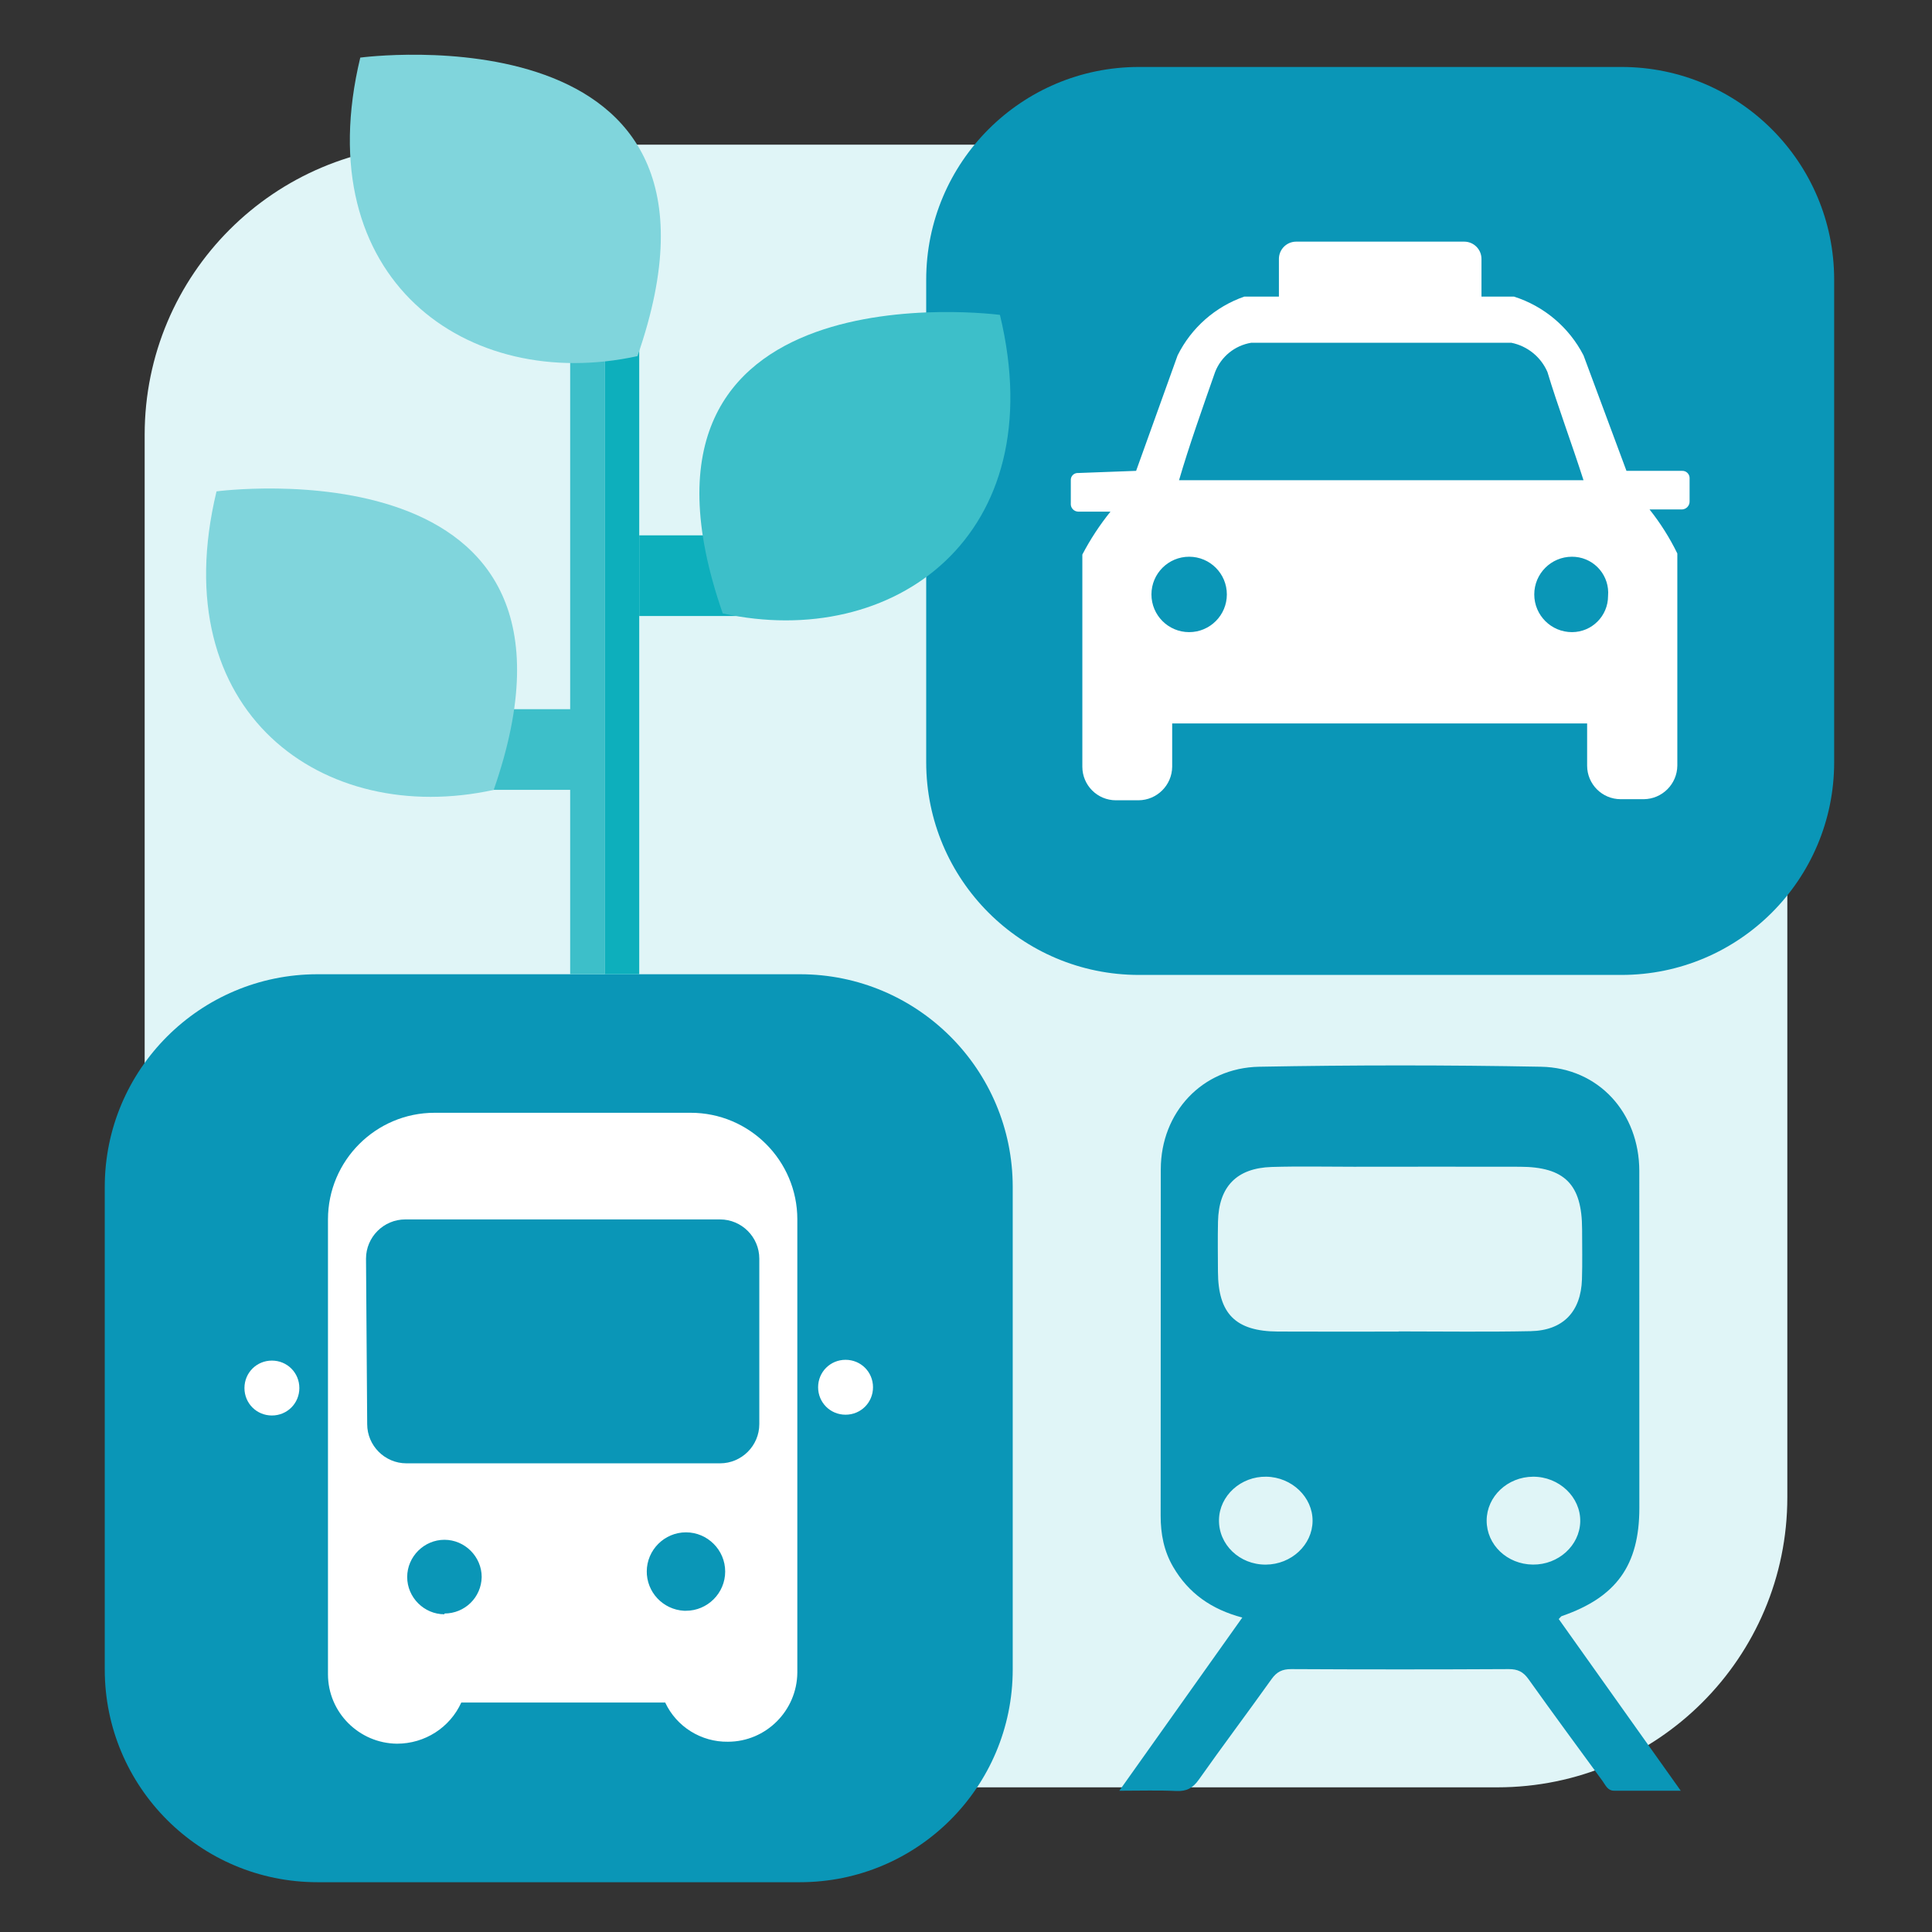 <svg xmlns="http://www.w3.org/2000/svg" xmlns:xlink="http://www.w3.org/1999/xlink" x="0px" y="0px" viewBox="0 0 250 250" style="enable-background:new 0 0 250 250;" xml:space="preserve"><rect x="0" y="0" width="250" height="250" fill="#333333" stroke="none"/><style type="text/css">	.st0{opacity:0.3;fill:#BFBEBE;}	.st1{fill:none;stroke:#0A96B7;stroke-width:15;stroke-miterlimit:10;}	.st2{fill:#B2B2B2;}	.st3{fill:#FCEEBF;}	.st4{fill:#FFA460;}	.st5{fill:none;stroke:#0A96B7;stroke-width:7;stroke-miterlimit:10;}	.st6{fill:none;stroke:#0A96B7;stroke-width:7;stroke-linecap:round;stroke-miterlimit:10;}	.st7{fill:#0A96B7;}	.st8{fill:none;stroke:#0A96B7;stroke-width:15;stroke-linecap:round;stroke-linejoin:round;stroke-miterlimit:10;}	.st9{fill:#0DAFBC;}	.st10{fill:#80D5DC;}	.st11{fill:#575756;}	.st12{display:none;fill:none;stroke:#0A96B7;stroke-width:7;stroke-miterlimit:10;}	.st13{fill:#E0F5F7;}	.st14{fill:none;stroke:#575756;stroke-width:7;stroke-linecap:round;stroke-miterlimit:10;}	.st15{fill:none;stroke:#FFFFFF;stroke-width:7;stroke-linecap:round;stroke-miterlimit:10;}	.st16{fill:none;stroke:#B2B2B2;stroke-width:15;stroke-miterlimit:10;}	.st17{fill:#E0F5F7;stroke:#575756;stroke-width:15;stroke-miterlimit:10;}	.st18{fill:#878787;}	.st19{fill:none;stroke:#0DAFBC;stroke-width:8;stroke-miterlimit:10;}	.st20{fill:none;stroke:#575756;stroke-width:15;stroke-miterlimit:10;}	.st21{fill:none;stroke:#878787;stroke-width:5;stroke-linecap:round;stroke-miterlimit:10;}	.st22{fill:none;stroke:#0A96B7;stroke-width:5;stroke-linecap:round;stroke-miterlimit:10;}	.st23{fill:none;stroke:#E0F5F7;stroke-miterlimit:10;}	.st24{fill:none;stroke:#575756;stroke-width:6;stroke-linecap:round;stroke-miterlimit:10;}	.st25{fill:none;stroke:#0DAFBC;stroke-width:6;stroke-miterlimit:10;}	.st26{fill:#84D6DD;}	.st27{fill:#1199B9;}	.st28{fill:#49B1C9;}	.st29{fill:#FFFFFF;stroke:#575756;stroke-width:5;stroke-miterlimit:10;}	.st30{fill:#FFFFFF;stroke:#575756;stroke-width:5;stroke-linecap:round;stroke-miterlimit:10;}	.st31{fill:#E0F5F7;stroke:#878787;stroke-width:5;stroke-miterlimit:10;}	.st32{fill:none;stroke:#878787;stroke-width:5;stroke-miterlimit:10;}	.st33{fill:#0A96B7;stroke:#575756;stroke-width:5;stroke-linejoin:round;stroke-miterlimit:10;}	.st34{fill:#0A96B7;stroke:#FFFFFF;stroke-width:5;stroke-linejoin:round;stroke-miterlimit:10;}	.st35{fill:none;stroke:#575756;stroke-width:5;stroke-linejoin:round;stroke-miterlimit:10;}	.st36{fill:#FFFFFF;stroke:#878787;stroke-width:5;stroke-linecap:round;stroke-miterlimit:10;}	.st37{fill:none;stroke:#FFFFFF;stroke-width:40;stroke-linecap:round;stroke-linejoin:round;stroke-miterlimit:10;}	.st38{fill:#FFFFFF;}	.st39{fill:none;stroke:#575756;stroke-width:15;stroke-linecap:round;stroke-linejoin:round;stroke-miterlimit:10;}	.st40{fill:none;stroke:#FFFFFF;stroke-width:40;stroke-miterlimit:10;}	.st41{fill:none;stroke:#878787;stroke-width:15;stroke-linecap:round;stroke-miterlimit:10;}	.st42{fill:none;stroke:#FFFFFF;stroke-width:25;stroke-linecap:round;stroke-miterlimit:10;}	.st43{fill:none;stroke:#0DAFBC;stroke-width:7;stroke-linecap:round;stroke-miterlimit:10;}	.st44{display:none;fill:none;stroke:#575756;stroke-width:7;stroke-linecap:round;stroke-miterlimit:10;}	.st45{display:none;fill:none;stroke:#0A96B7;stroke-width:7;stroke-linecap:round;stroke-miterlimit:10;}	.st46{fill:none;stroke:#0DAFBC;stroke-width:15;stroke-miterlimit:10;}	.st47{fill:none;stroke:#0DAFBC;stroke-width:15;stroke-linecap:round;stroke-miterlimit:10;}	.st48{fill:#E0E0E0;}	.st49{fill:none;stroke:#575756;stroke-width:15;stroke-linecap:round;stroke-miterlimit:10;}	.st50{fill:none;stroke:#0A96B7;stroke-width:10;stroke-miterlimit:10;}	.st51{fill:none;stroke:#878787;stroke-width:12;stroke-linecap:round;stroke-miterlimit:10;}	.st52{fill-rule:evenodd;clip-rule:evenodd;fill:#FFFFFF;}	.st53{fill:#3DBFC9;}	.st54{fill:none;stroke:#414042;stroke-width:10;stroke-linecap:round;stroke-miterlimit:10;}	.st55{fill:#27A9E0;}	.st56{fill:#EC1C24;}	.st57{fill:#FFF100;}	.st58{fill:#414042;}	.st59{fill:#FFF100;stroke:#414042;stroke-width:10;stroke-miterlimit:10;}	.st60{fill:none;stroke:#414042;stroke-width:10;stroke-miterlimit:10;}	.st61{fill:#EC1C24;stroke:#414042;stroke-width:10;stroke-miterlimit:10;}	.st62{fill:#27A9E0;stroke:#414042;stroke-width:10;stroke-miterlimit:10;}	.st63{fill:none;stroke:#414042;stroke-width:10;stroke-linecap:round;stroke-linejoin:round;stroke-miterlimit:10;}</style><g id="Layer_1"></g><g id="Layer_3"></g><g id="Layer_2"></g><g id="Layer_5"></g><g id="Layer_4"></g><g></g><g id="Real-time_Alarms"></g><g id="Monitoring_Dashboard"></g><g></g><g id="Improve_Return_on_Investment"></g><g id="Layer_11"></g><g id="Virtual_Spaces"></g><g id="Real-time_Availability"></g><g id="Layer_14">	<g>		<path class="st13" d="M193.751,231.28H56.249c-20.727,0-37.529-16.803-37.529-37.529V56.249c0-20.727,16.803-37.529,37.529-37.529   h137.501c20.727,0,37.529,16.803,37.529,37.529v137.501C231.28,214.477,214.477,231.28,193.751,231.28z"></path>	</g>	<path class="st7" d="M147.38,126.156h62.43c15.204,0,27.53-12.325,27.53-27.53v-62.43c0-15.204-12.325-27.53-27.53-27.53h-62.43  c-15.204,0-27.53,12.325-27.53,27.53v62.43C119.85,113.831,132.176,126.156,147.38,126.156z"></path>	<path class="st7" d="M41.085,243.557h62.43c15.204,0,27.53-12.325,27.53-27.53v-62.43c0-15.204-12.325-27.53-27.53-27.53h-62.43  c-15.204,0-27.53,12.325-27.53,27.53v62.43C13.555,231.232,25.881,243.557,41.085,243.557z"></path></g><g id="Layer_15"></g><g id="Layer_16"></g><g id="Layer_18">	<g id="Layer_17">		<g id="Layer_3_00000070095482166113053280000004508178696330563502_">			<g id="Layer_8_00000129178625790610096300000012770521921656664704_">				<path class="st38" d="M103.175,157.794c0-7.611-6.19-13.801-13.801-13.801H56.241c-7.611,0-13.801,6.19-13.801,13.801v48.71     c0,0.457,0,0.863,0,1.319v8.829c0,4.922,4.008,8.93,8.93,8.981c3.602,0,6.85-2.08,8.321-5.328h26.384     c1.471,3.146,4.668,5.125,8.118,5.074c4.922,0,8.93-4.008,8.981-8.93V157.794z M47.362,162.868c0-2.791,2.283-5.074,5.074-5.074     h40.744c2.791,0,5.074,2.283,5.074,5.074v21.412c0,2.791-2.283,5.074-5.074,5.074H52.588c-2.791,0-5.074-2.283-5.074-5.074     L47.362,162.868z M57.51,208.888c-2.638,0-4.82-2.182-4.82-4.82c0-2.638,2.182-4.82,4.82-4.82c2.638,0,4.82,2.182,4.82,4.82     c-0.051,2.638-2.182,4.719-4.82,4.719V208.888z M83.691,203.358c0-2.791,2.283-5.074,5.074-5.074     c2.791,0,5.074,2.283,5.074,5.074c0,2.791-2.283,5.074-5.074,5.074c-0.101,0-0.152,0-0.254,0     c-2.74-0.152-4.871-2.435-4.82-5.175V203.358z"></path>				<path class="st38" d="M112.967,179.51c0,1.979-1.573,3.552-3.552,3.552c-1.979,0-3.552-1.573-3.552-3.552     s1.573-3.552,3.552-3.552C111.395,175.959,112.967,177.531,112.967,179.51L112.967,179.51"></path>				<path class="st38" d="M38.736,179.612c0,1.979-1.573,3.552-3.552,3.552s-3.552-1.573-3.552-3.552s1.573-3.552,3.552-3.552     S38.736,177.633,38.736,179.612L38.736,179.612"></path>			</g>		</g>		<path class="st52" d="M218.632,61.814c-0.026-0.515-0.464-0.912-0.979-0.886h-7.19l-5.556-14.941   c-1.871-3.635-5.114-6.374-9.011-7.61h-4.194v-4.872c0-1.236-1.002-2.237-2.237-2.237h-21.737c-1.236,0-2.237,1.002-2.237,2.237   v4.872h-4.471c-3.765,1.308-6.866,4.041-8.638,7.61l-5.369,14.941l-7.517,0.28c-0.032-0.002-0.064-0.002-0.096,0   c-0.489,0.026-0.864,0.445-0.838,0.934v2.988c-0.002,0.017-0.003,0.035-0.004,0.052c-0.023,0.541,0.396,0.998,0.937,1.022h4.202   c-1.394,1.728-2.614,3.589-3.642,5.556c0,9.105,0,18.116,0,27.454c0,2.398,1.944,4.342,4.342,4.342h2.941   c2.387-0.025,4.317-1.955,4.342-4.342V93.61h53.693v5.463c0,2.398,1.944,4.342,4.342,4.342h2.988   c2.387-0.025,4.317-1.955,4.342-4.342c0-9.244,0-18.115,0-27.454c-0.988-2.024-2.193-3.934-3.595-5.696h4.202   c0.001,0,0.001,0,0.002,0c0.567-0.026,1.005-0.507,0.978-1.074v-2.988C218.633,61.846,218.633,61.83,218.632,61.814z    M157.236,48.135c0.779-1.996,2.554-3.434,4.669-3.782h33.663c2.081,0.421,3.825,1.833,4.669,3.782   c1.307,4.342,3.175,9.338,4.669,14.007h-52.339C153.828,57.8,155.602,52.804,157.236,48.135z M153.875,81.798   c-2.694,0-4.879-2.184-4.879-4.879c0-2.695,2.185-4.879,4.879-4.879c2.695,0,4.879,2.184,4.879,4.879   C158.754,79.614,156.569,81.798,153.875,81.798z M203.412,81.798c-2.694,0-4.879-2.184-4.879-4.879   c0-2.695,2.185-4.879,4.879-4.879c0.147-0.001,0.293,0.006,0.439,0.019c2.568,0.232,4.462,2.502,4.23,5.07   C208.081,79.708,205.991,81.798,203.412,81.798z"></path>		<g>			<g>				<path class="st7" d="M201.701,209.506c0.201-0.201,0.28-0.347,0.397-0.386c7.056-2.434,10.027-6.569,10.033-13.977     c0-14.537,0.006-29.074-0.006-43.616c-0.006-7.504-5.243-13.345-12.713-13.491c-12.153-0.229-24.318-0.224-36.471,0     c-7.397,0.134-12.724,5.931-12.735,13.256c-0.022,14.951,0.006,29.908-0.017,44.864c0,2.344,0.42,4.549,1.617,6.597     c1.986,3.413,4.963,5.506,8.947,6.558c-5.288,7.448-10.458,14.733-15.913,22.41c2.809,0,5.086-0.078,7.358,0.034     c1.326,0.062,2.143-0.358,2.921-1.46c3.083-4.37,6.306-8.651,9.412-13.009c0.677-0.951,1.393-1.309,2.557-1.304     c9.384,0.05,18.762,0.05,28.139,0c1.164-0.006,1.886,0.347,2.563,1.304c3.145,4.415,6.362,8.779,9.563,13.155     c0.397,0.537,0.655,1.276,1.511,1.276c2.742,0.006,5.484,0,8.623,0C212.035,224.043,206.86,216.763,201.701,209.506z      M163.791,202.461c-3.402,0.017-6.127-2.602-6.054-5.825c0.067-3.105,2.837-5.612,6.127-5.551     c3.301,0.056,6.009,2.652,5.982,5.73C169.823,199.904,167.098,202.445,163.791,202.461z M180.981,172.285v0.022     c-5.209,0-10.419,0.022-15.628-0.006c-5.472-0.028-7.727-2.305-7.75-7.744c-0.011-2.154-0.039-4.314,0.006-6.468     c0.095-4.538,2.406-6.944,6.955-7.084c3.536-0.106,7.084-0.028,10.626-0.028c7.157-0.006,14.308-0.017,21.464,0     c5.819,0.011,8.057,2.272,8.069,8.091c0,2.16,0.05,4.314-0.017,6.468c-0.129,4.191-2.44,6.631-6.636,6.715     C192.379,172.369,186.677,172.285,180.981,172.285z M192.373,196.76c0.006-3.111,2.697-5.657,6.004-5.674     c3.374-0.022,6.177,2.647,6.105,5.814c-0.073,3.094-2.831,5.595-6.133,5.556C195.02,202.422,192.367,199.893,192.373,196.76z"></path>			</g>		</g>		<rect x="73.78" y="45.171" class="st53" width="4.468" height="80.897"></rect>		<rect x="78.248" y="45.171" class="st9" width="4.468" height="80.897"></rect>		<rect x="82.716" y="69.274" class="st9" width="12.55" height="10.438"></rect>		<rect x="62.618" y="91.768" class="st53" width="12.55" height="10.438"></rect>		<path class="st53" d="M129.392,40.748c0,0-51.733-6.898-35.868,38.628C115.596,84.204,136.289,69.373,129.392,40.748z"></path>		<path class="st10" d="M46.62,7.453c0,0,51.733-6.898,35.868,38.628C60.416,50.909,39.722,36.079,46.62,7.453z"></path>		<path class="st10" d="M28.018,63.584c0,0,51.733-6.898,35.868,38.628C41.813,107.04,21.12,92.209,28.018,63.584z"></path>	</g></g></svg>